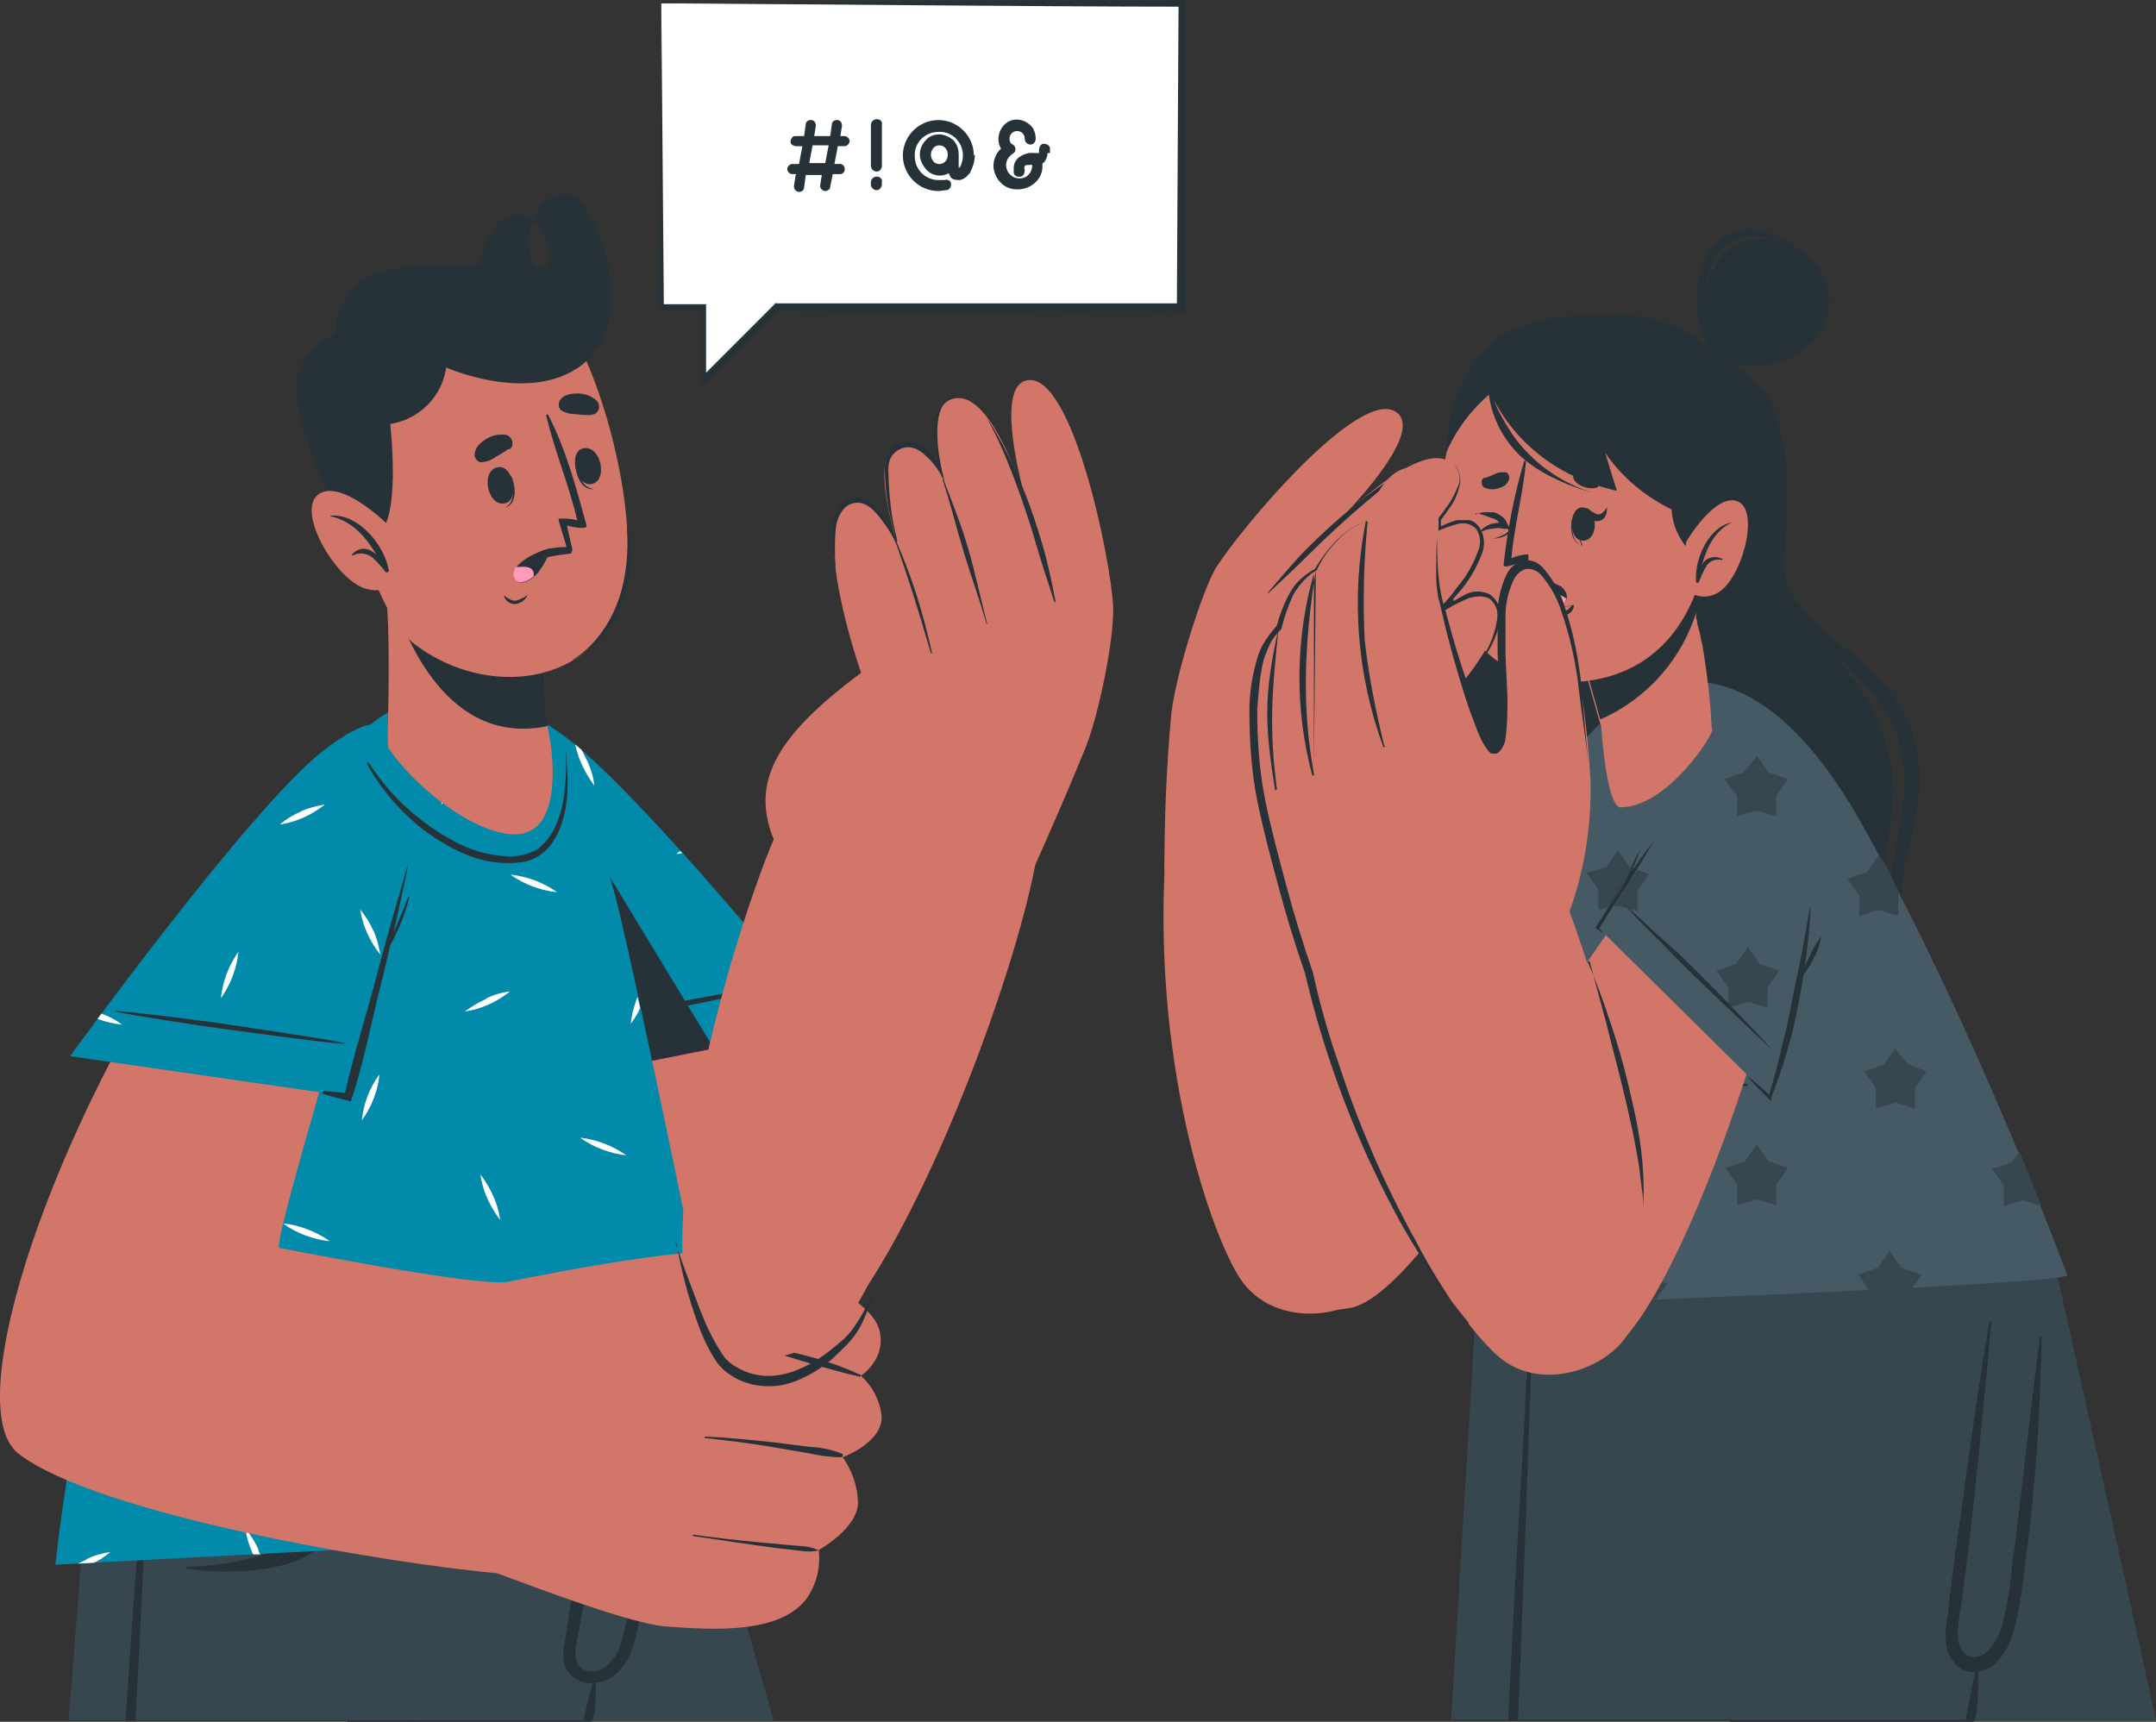<svg xmlns="http://www.w3.org/2000/svg" id="b" width="371.18" height="296.46" viewBox="0 0 371.18 296.46"><rect x="0" y="0" width="371.18" height="296.46" fill="#333333" stroke="none"/><defs><style>.h{fill:#37474f;}.i{fill:#ff99ba;}.j{fill:#018aa9;}.k{fill:#ff9abb;}.l{fill:#263238;}.m{fill:#fff;}.n{fill:#be0182;}.o{fill:#d3766a;}.p{fill:#455a64;}</style></defs><g id="c"><g id="d"><path class="h" d="M371.1,296.35h-73.19c-.59-3.06-1.18-6.01-1.77-8.95-.68-3.39-1.35-6.66-1.94-9.94-.17-.76-.25-1.42-.42-2.18-.51-2.51-.93-4.91-1.44-7.21-.25-1.42-.59-2.84-.85-4.26s-.59-2.84-.85-4.15c0-.33-.17-.76-.17-1.09s-.17-.76-.25-1.2-.17-.98-.25-1.42h0c-.08-.55-.17-.98-.25-1.42l-.51-2.73c-.25-1.31-.51-2.62-.76-3.82-.08-.55-.17-1.09-.34-1.64-.17-.87-.34-1.75-.51-2.51-.08-.55-.17-1.09-.34-1.64-.42-2.18-.85-4.26-1.18-6.11-.08-.55-.17-.98-.34-1.53-.17-.87-.34-1.64-.42-2.4-.08-.44-.17-.98-.25-1.42-.34-1.64-.59-3.17-.85-4.37,0-.33-.17-.66-.17-.98-.17-.87-.34-1.64-.42-2.29,0-.22-.08-.55-.17-.76s-.08-.55-.17-.76,0-.33-.08-.44-.08-.44-.17-.66v-.33c-.08-.55-.17-.87-.17-.87h71.24s2.37,10.48,6.08,27.3c.76,3.39,1.61,7.1,2.45,11.03,2.54,11.25,5.41,24.35,8.54,38.55l-.08.22Z"></path><path class="l" d="M309.91,296.35h-1.86c-2.7-14.52-5.32-29.05-7.86-43.57-.59-3.49-1.18-7.1-1.77-10.59,0-.33-.08-.66-.17-.98,0-.22.17-.22.17,0v.33c.93,3.82,1.69,7.64,2.54,11.47,3.13,14.41,6.08,28.94,8.96,43.46v-.11Z"></path><path class="l" d="M351.66,219.47l-3.13,20.31-2.62,16.71-4.39,28.39-.42,2.95-.76,4.91-.59,3.71h-41.92l-1.77-8.95c-.68-3.39-1.35-6.66-1.94-9.94-.17-.76-.25-1.42-.42-2.18-.51-2.51-.93-4.91-1.44-7.21-.25-1.42-.59-2.84-.85-4.26-.25-1.42-.59-2.84-.85-4.15,0-.33-.17-.76-.17-1.09s-.17-.76-.25-1.2-.17-.98-.25-1.42h0c-.08-.55-.17-.98-.25-1.42l-.51-2.73c-.25-1.31-.51-2.62-.76-3.82-.08-.55-.17-1.09-.34-1.64-.17-.87-.34-1.75-.51-2.51-.08-.55-.17-1.09-.34-1.64-.42-2.18-.85-4.26-1.18-6.11-.08-.55-.17-.98-.34-1.53-.17-.87-.34-1.64-.42-2.4-.08-.44-.17-.98-.25-1.42-.34-1.64-.59-3.17-.85-4.37,0-.33-.17-.66-.17-.98-.17-.87-.34-1.64-.42-2.29,0-.22-.08-.55-.17-.76s-.08-.55-.17-.76,0-.33-.08-.44-.08-.44-.17-.66v-.33c-.08-.55-.17-.87-.17-.87h68.96l-.08.11Z"></path><path class="h" d="M351.66,219.36h0c0,.55-.34,6.01-1.01,14.3-.17,2.4-.42,5.13-.68,7.97-.42,4.59-.93,9.61-1.61,14.85-1.1,9.28-2.54,19.33-4.39,29.16-.68,3.49-1.35,7.1-2.2,10.48h-91.95c1.1-18.13,2.11-34.51,2.87-47.39,1.1-18.13,1.77-29.48,1.77-29.48h97.02l.17.11Z"></path><path class="l" d="M351.49,230.28c-.08,4.26-.25,8.52-.42,12.67-.25,4.59-.51,9.17-1.01,13.76v.55c-.42,4.26-.93,8.52-1.52,12.89-.51,3.93-.93,8.3-2.28,11.9-.51,1.42-1.27,2.73-2.11,3.71s-1.86,1.64-2.96,1.97c-.17,0-.34,0-.51.11h-.17s.08.11.08.22c0,1.42,0,2.84-.08,4.26v.22c-.08,1.2-.25,2.4-.51,3.71h-1.61c.25-1.31.51-2.73.76-4.04.25-1.31.59-2.73.85-4.15v-.11c-2.03.11-3.97-1.42-4.73-3.82-.42-1.86-.42-3.71,0-5.57.25-2.4.59-4.91.85-7.32.51-4.48,1.27-8.84,1.86-13.32l.25-2.07c1.27-9.06,2.54-18.13,4.06-27.08,0-.44.08-.76.17-1.09s.34-.22.34,0c0,.55-.08,1.2-.17,1.86-.25,3.39-.59,6.88-.93,10.26-.42,4.04-.76,8.08-1.18,12.01-.17,1.31-.34,2.73-.42,4.15-.76,6.55-1.44,13.21-2.37,19.76-.42,3.06-1.86,8.52,1.52,9.5.76.22,1.61,0,2.28-.33,1.52-1.2,2.62-3.06,3.21-5.13.85-3.6,1.44-7.32,1.77-11.03.59-4.04,1.01-8.08,1.52-12.12h0c.59-5.02,1.1-10.05,1.77-15.07l.93-7.64c.17-1.2.34-2.4.42-3.6,0-.33.34-.22.34,0h0Z"></path><path class="l" d="M263.77,229.85c-.17,6.66-.42,13.32-.68,19.98-.51,15.51-1.1,31.01-1.77,46.52h-1.69c.76-15.51,1.61-31.12,2.54-46.63.34-6.66.68-13.32,1.1-19.87,0-.44.42-.33.42,0h.08Z"></path><path class="l" d="M237.14,165.44l11.78.67c3.7-6.56,5.38-13.97,4.54-21.54,0-1.68,3.53,8.24,1.35,21.87,12.45.67,29.28,1.85,44.09,2.52.5-5.72,1.18-11.11,1.18-11.11.34,3.87,1.01,7.57,2.02,11.27,2.02,0,4.04.17,5.89.34.17-8.24.84-16.32,2.02-24.57.67,8.58,2.86,16.99,6.39,24.9,9.42.34,15.48.5,15.14,0-13.63-16.83-2.86-25.74-6.39-40.22-4.21-17.33-18.85-20.7-18-33.48.67-10.43,2.69-29.45-10.43-33.99-7.07-7.4-17.84-9.93-27.6-6.39-21.2,7.24-14.13,39.88-15.82,46.44-2.36,9.25-6.9,12.45-10.77,23.05-3.87,10.6.84,18.17,1.18,25.41s-9.25,14.47-6.9,14.64l.34.17Z"></path><path class="l" d="M332.04,167.63c-1.85-2.86-3.2-6.06-4.21-9.42-.67-3.2-.67-6.73.34-9.93.84-3.37,1.51-6.9,2.02-10.26.5-3.53.34-7.24-.67-10.77-1.01-3.53-2.86-6.73-5.22-9.42-2.36-2.52-5.05-5.05-7.74-7.07s-5.05-4.54-7.24-7.24c-2.02-2.86-3.2-6.06-3.37-9.59-.34,3.53.5,7.07,2.36,10.26,1.85,3.03,4.21,5.72,6.9,8.08,2.52,2.19,5.05,4.71,7.24,7.24s3.7,5.38,4.54,8.58c.84,3.2,1.01,6.56.67,9.76-.34,3.37-1.01,6.73-1.68,10.1-.34,1.68-.5,3.53-.5,5.38s.34,3.7,1.01,5.38c1.35,3.37,3.2,6.39,5.55,9.09v-.17Z"></path><path class="l" d="M257.16,67.51c-1.68,4.04-2.69,8.08-3.37,12.45-.67,4.21-1.18,8.58-1.68,12.79l-.67,6.39c-.17,2.02-.67,4.04-1.18,6.06-1.35,3.87-3.53,7.4-6.06,10.6-1.35,1.68-2.52,3.53-3.7,5.38-1.01,2.02-2.02,4.04-2.52,6.23s-1.01,4.37-1.18,6.56c-.17,2.19-.17,4.54,0,6.73.34,2.19.84,4.37,1.35,6.39s.67,4.04.84,6.23c0,4.21-2.02,8.24-5.55,10.6,3.87-2.19,6.56-6.06,6.9-10.6,0-2.19,0-4.37-.34-6.56-.34-2.19-.84-4.21-.84-6.23-.34-4.04.17-8.24,1.51-12.12.67-2.02,1.35-3.87,2.36-5.55,1.01-1.68,2.19-3.37,3.53-5.05,1.18-1.68,2.52-3.53,3.7-5.38,1.18-1.85,2.02-4.04,2.69-6.06.5-2.19,1.01-4.37,1.01-6.56.17-2.19.34-4.21.5-6.39.17-4.21.5-8.58.84-12.79.17-4.37,1.01-8.58,2.02-12.79l-.17-.34Z"></path><path class="l" d="M295.7,61.79c-3.2-2.86-3.53-13.46,1.18-18.17,6.56-6.56,20.53.84,17.67,10.77-2.86,10.1-16.49,9.59-18.85,7.4h0Z"></path><path class="l" d="M310.34,43.45c-2.52-1.68-5.38-2.69-8.41-2.86-1.35,0-2.86.34-4.04,1.01-1.18.67-2.19,1.85-2.69,3.03-.67,1.35-1.18,2.69-1.35,4.21-.34,1.51-.5,2.86-.5,4.37,0,3.03.84,6.06,2.52,8.58-2.19-2.19-3.53-5.22-3.7-8.41,0-1.51,0-3.2.17-4.71.34-1.51.84-3.2,1.51-4.54.67-1.51,1.85-2.86,3.37-3.7,1.51-.84,3.2-1.01,4.88-.84,3.2.5,6.06,1.85,8.41,4.04l-.17-.17Z"></path><path class="o" d="M269.78,131.62c-6.73,6.39-54.18,53.84-57.21,55.36,0,0-1.51,42.74,20.02,38.2,13.97-2.86,46.44-62.26,52.67-86.49,3.03-11.11-1.51-20.53-15.48-7.24v.17Z"></path><path class="p" d="M269.62,186.81l-23.56-33.99c7.07-7.91,14.64-15.48,22.55-22.38,13.46-11.95,21.71-8.08,16.49,15.65-3.2,14.3-8.41,27.93-15.31,40.72h-.17Z"></path><polygon class="h" points="278.53 146.43 280.55 149.29 283.92 150.3 281.9 153.16 281.9 156.69 278.53 155.68 275.17 156.69 275.17 153.16 273.15 150.3 276.52 149.29 278.53 146.43"></polygon><polygon class="h" points="260.87 137.51 262.55 138.01 260.53 140.87 260.53 144.41 257.16 143.4 254.14 144.24 260.87 137.51"></polygon><path class="h" d="M281.9,123.88v1.18l-3.37-1.01c1.01-.34,2.19-.34,3.37-.17h0Z"></path><polygon class="h" points="266.92 169.65 264.91 172.51 264.91 176.04 261.54 175.03 261.54 175.03 257.5 169.14 259.52 168.64 261.54 165.78 263.73 168.64 266.92 169.65"></polygon><path class="h" d="M285.1,146.09c-3.2,14.3-8.41,27.93-15.31,40.72l-18.51-26.75c7.74-10.43,26.08-29.95,30.29-36.18,5.05.5,6.9,7.57,3.7,22.21h-.17Z"></path><path class="l" d="M251.11,149.29c2.02,2.36,3.7,5.05,5.55,7.4,1.85,2.36,3.53,4.71,5.22,7.24,3.53,5.05,6.9,10.1,10.1,15.31,0,0,0,.17,0,0-3.53-4.88-7.07-9.76-10.6-14.64-1.68-2.52-3.37-4.88-5.05-7.4-1.68-2.52-3.53-5.05-5.05-7.74,0,0,0-.17,0,0l-.17-.17Z"></path><path class="p" d="M258.01,224.84s94.9-3.53,97.93-5.22c0,0-16.32-43.92-35.5-77.91-20.53-36.34-39.54-23.22-46.1-15.99-7.57,8.41-20.86,38.03-21.37,43.58-.84,9.09,7.74,18,7.74,18l-2.86,37.69.17-.17Z"></path><polygon class="h" points="302.43 129.94 304.45 132.8 307.81 133.98 305.79 136.84 305.79 140.37 302.43 139.19 299.06 140.37 299.06 136.84 297.04 133.98 300.41 132.8 302.43 129.94"></polygon><polygon class="h" points="326.32 180.58 328.51 183.28 331.71 184.45 329.69 187.32 329.69 190.85 326.32 189.84 322.96 190.85 322.96 187.32 320.94 184.45 324.3 183.28 326.32 180.58"></polygon><polygon class="h" points="279.71 183.28 281.9 186.14 285.1 187.32 283.08 190.18 283.08 193.71 279.71 192.7 276.35 193.71 276.35 190.18 274.33 187.32 277.69 186.14 279.71 183.28"></polygon><path class="h" d="M330.86,219.45l-1.68,2.36-7.4.34-1.85-2.69,3.37-1.18,2.02-2.86,2.02,2.86,3.37,1.18h.17Z"></path><path class="h" d="M327.16,153.83h0l-.34.34v3.53l-3.37-1.01-3.37,1.01v-3.53l-2.02-2.86,3.37-1.18,2.02-2.86,1.01,1.35h0c.84,1.68,1.68,3.37,2.52,5.05l.17.17Z"></path><polygon class="h" points="302.43 197.07 304.45 199.93 307.81 201.11 305.79 203.97 305.79 207.51 302.43 206.5 299.06 207.51 299.06 203.97 297.04 201.11 300.41 199.93 302.43 197.07"></polygon><path class="h" d="M351.39,207.68l-3.03-1.01-3.37,1.01v-3.53l-2.02-2.86,3.37-1.18,1.35-1.85c1.35,3.37,2.69,6.56,3.7,9.25v.17Z"></path><polygon class="h" points="265.24 204.65 263.22 207.51 263.22 211.04 259.86 209.86 259.18 210.2 259.86 200.78 262.04 203.47 265.24 204.65"></polygon><polygon class="h" points="278.53 146.43 280.55 149.29 283.92 150.3 281.9 153.16 281.9 156.69 278.53 155.68 275.17 156.69 275.17 153.16 273.15 150.3 276.52 149.29 278.53 146.43"></polygon><path class="h" d="M283.75,119l-1.85,2.69v3.53l-3.37-1.01-3.37,1.01h0c2.36-2.69,5.38-4.71,8.58-6.23h0Z"></path><polygon class="h" points="301.08 163.09 303.1 165.95 306.47 166.96 304.45 169.82 304.45 173.35 301.08 172.34 297.72 173.35 297.55 169.82 295.53 166.96 298.89 165.95 301.08 163.09"></polygon><path class="h" d="M287.12,220.97l-2.02,2.69-6.9.34h0c0-.17-2.02-3.03-2.02-3.03l3.37-1.18,2.02-2.86,2.02,2.86,3.37,1.18h.17Z"></path><polygon class="h" points="261.54 165.78 263.73 168.64 266.92 169.65 264.91 172.51 264.91 176.04 261.54 175.03 258.17 176.04 258.17 172.51 256.16 169.65 259.52 168.64 261.54 165.78"></polygon><path class="l" d="M290.65,183.28c-4.04.34-8.08,1.18-11.95,2.02-2.02.5-3.87,1.18-5.72,1.68-1.01.34-1.85.67-2.86.84-1.01.34-2.02.5-3.03.67M266.92,188.66h3.03c1.01,0,1.85-.34,2.86-.5,2.02-.5,3.87-1.01,5.89-1.68,4.04-1.01,7.91-2.19,11.95-2.86.17,0,0-.34,0-.34l-23.56,5.38h-.17Z"></path><path class="l" d="M300.58,186.64c-3.37-.34-6.73-.5-9.93-.34-1.68,0-3.37.17-5.05.34l-2.36.34c-.84,0-1.68.34-2.52.5h10.1c3.37-.34,6.73-.34,9.93-.5,0,0,.17,0,.17-.17,0,0,0-.17-.17-.17h-.17Z"></path><path class="o" d="M294.86,125.56c-.34,1.68-7.91,13.29-15.82,13.46-2.52,0-3.37-13.97-3.37-13.97l-.34-1.01-4.04-14.3,16.49-11.78,2.36-1.51s.84,4.04,1.85,8.92v.67c0,.17,0,.5.17.84,0,.67.34,1.51.5,2.19s.17,1.18.34,1.68.17,1.18.34,1.85c.67,4.37,1.18,8.58,1.35,12.96h.17Z"></path><path class="l" d="M292.16,105.03c-2.52,8.41-8.58,15.31-16.66,18.85l-4.04-14.3,16.49-11.78,2.36-1.51s.84,3.87,1.85,8.92v-.17Z"></path><path class="o" d="M248.08,88.21c-.34,26.08,15.31,29.28,20.86,29.28,5.05,0,22.55-.34,25.58-26.42,3.03-26.08-9.09-34.33-20.7-35.17-11.61-.84-25.41,6.06-25.74,32.14v.17Z"></path><path class="l" d="M255.65,82.32c.5-.17,1.18-.5,1.68-.67.5-.34,1.18-.34,1.85-.34.34,0,.67.5.67,1.01-.17.84-.84,1.51-1.68,1.68-.84.34-1.68.34-2.52,0-.5-.17-.67-.84-.5-1.35,0-.17.34-.34.5-.5v.17Z"></path><path class="l" d="M275,82.32c-.5-.34-1.18-.5-1.68-.84s-1.18-.5-1.85-.5c-.34,0-.67.5-.67.84,0,.84.67,1.51,1.51,1.85.67.34,1.68.5,2.36.34.5,0,.84-.67.67-1.18,0-.17-.17-.5-.34-.5h0Z"></path><path class="l" d="M270.63,89.22v.17c0,1.85,0,3.87,1.68,4.54M272.48,93.93c-2.02-.34-2.19-3.03-1.85-4.71l1.85,4.71Z"></path><path class="l" d="M272.31,87.37c2.86,0,3.03,5.55.34,5.72s-2.69-5.55-.34-5.72Z"></path><path class="l" d="M273.32,87.53c.5.34,1.01.84,1.68,1.01s1.18-.5,1.68-1.18h0c0,1.18-.34,2.19-1.51,2.36s-1.85-.84-2.19-1.85c0,0,0-.5.34-.34Z"></path><path class="l" d="M270.63,104.19c-.34.5-.84,1.01-1.51,1.18-.67,0-1.35,0-2.02-.34M267.26,105.03c.5.67,1.51,1.01,2.36.84.67-.17,1.35-.84,1.35-1.68h-.17l-3.37.84h-.17Z"></path><path class="l" d="M261.88,96.79s-.34,2.69-.34,3.87c2.52,0,4.88.34,7.24,1.01.5.17.5-.34,0-.67-1.85-1.01-4.04-1.68-6.06-1.51,0-.34.67-4.04.34-4.04-1.01,0-2.02.34-2.86.67.5-5.55,2.02-11.11,2.52-16.66,0-.17-.34-.17-.34,0-1.68,5.72-2.86,11.78-3.53,17.84,0,.67,2.52-.34,3.03-.5h0Z"></path><path class="l" d="M264.57,101s1.18,3.03,3.2,3.2c2.19.34,2.86-2.36.5-3.37-1.18-.34-2.36-.34-3.53,0l-.17.17Z"></path><path class="i" d="M265.58,102.68c.5.84,1.35,1.51,2.19,1.68s1.68-.34,1.85-1.18v-.17h0c-2.19-1.35-3.53-1.01-4.21-.34h.17Z"></path><path class="l" d="M253.97,88.54c.5,0,1.01-.34,1.51-.34h1.51c.5,0,1.01.34,1.51.67.5.34.84.84,1.01,1.35l.5.84h-1.01c-.67-.17-1.51-.17-2.19,0-.67,0-1.51.34-2.19.67.5-.67,1.18-1.18,2.02-1.51.84-.17,1.68-.34,2.52-.17l-.5.67c-.34-.67-1.01-1.35-1.85-1.51-.84-.34-1.68-.67-2.69-.84l-.17.17Z"></path><path class="l" d="M256.66,92.75c.84,0,1.51-.34,2.19-.67.17,0,.84-.5.84-.67,0-.34-.17-.67-.34-1.18.34.34.5.67.67,1.01,0,.5-.5.84-.84,1.01-.67.34-1.51.5-2.36.5h-.17Z"></path><path class="l" d="M293.68,96.96c-3.37-1.85-5.72-5.38-5.89-9.25-4.54-2.19-8.58-5.55-11.44-9.76.17.5,1.35,4.54,2.02,6.56-16.83-3.7-21.71-16.83-21.71-16.83-3.37,2.86-6.06,6.39-7.74,10.43,0,0,.17-10.43,5.89-17.16,6.9-8.24,28.94-9.93,38.87,1.68,10.6,12.28,0,34.33,0,34.33h0Z"></path><path class="l" d="M265.58,81.31c2.69,1.51,5.55,2.69,8.58,3.53h0c-4.71-1.51-8.92-4.21-12.12-7.91-1.35-1.51-2.52-3.37-3.53-5.22-1.18-2.02-1.85-4.21-2.02-6.56,0-.17-.34,0-.34,0,0,2.36.34,4.54,1.18,6.73s2.02,4.04,3.53,5.72c1.35,1.51,3.03,2.69,4.71,3.7"></path><path class="o" d="M290.31,93.26s5.05-8.58,8.92-6.9.5,13.8-3.7,15.82c-2.19,1.18-4.88.34-6.06-1.68v-.17l.84-7.07h0Z"></path><path class="l" d="M298.22,89.89h0c-3.03,1.51-4.37,4.37-5.22,7.4.5-1.18,2.02-1.68,3.2-1.18,0,0,.17,0,.34.17v.17c-1.18-.34-2.36.17-2.86,1.18-.5.84-.84,1.68-1.18,2.52,0,.34-.67.17-.5,0h0c-.34-3.87,2.19-9.59,6.39-10.26h-.17Z"></path><path class="o" d="M246.4,144.91c-.34-5.22-45.26-5.22-45.77,2.52-2.36,38.03,8.92,67.81,13.46,73.53,5.89,7.57,17.67,5.89,22.04,1.35,6.23-6.39,13.8-33.48,10.26-77.4h0Z"></path><path class="l" d="M247.07,159.38c.5,3.53.67,7.24.67,10.94v10.94c0,3.7-.5,7.24-1.01,10.94s-1.35,7.24-2.69,10.6c.17-.84.34-1.85.67-2.69l.5-2.69c.17-1.85.5-3.53.67-5.38.34-3.53.67-7.24.67-10.77s.34-7.24.34-10.94v-10.94h.17Z"></path><path class="o" d="M200.46,150.13c0-9.09.34-18,1.18-27.09.67-6.39,5.05-20.53,7.57-25.07,4.04-6.56,25.07-31.8,31.3-26.92,5.72,4.54-15.31,23.89-15.31,23.89,0,0,19.35-21.37,25.07-14.81s-20.7,25.41-20.7,25.41c0,0,20.36-21.54,25.24-13.8,3.7,5.89-19.35,24.23-19.35,24.23,0,0,17.67-18.34,21.71-12.45,4.54,6.56-15.65,24.9-15.65,24.9,7.74,16.83,4.88,27.6,1.68,35.34-.67,1.85-42.91-13.8-42.91-13.8l.17.17Z"></path><path class="l" d="M218.3,102.01c2.19-2.52,4.37-5.22,6.73-7.57s4.88-4.71,7.57-6.9c3.37-2.86,7.07-5.38,10.94-7.4-6.73,4.21-15.48,12.62-17.84,14.98-2.36,2.36-4.88,4.71-7.4,7.07h0v-.17Z"></path><path class="l" d="M226.71,110.92c2.86-3.2,5.72-6.56,8.75-9.59s6.23-5.72,9.42-8.58c.17-.17.34,0,0,.17-3.2,3.03-5.89,5.89-8.92,8.92-3.03,3.03-6.39,5.89-9.25,8.92h0v.17Z"></path><path class="l" d="M232.6,119.5c4.37-5.05,9.25-9.59,14.47-13.63.34-.17.34,0,0,.34-4.88,4.37-8.75,7.91-14.47,13.46,0,0-.17,0,0-.17h0Z"></path><path class="l" d="M250.43,119.67c1.68-2.02,3.2-4.04,4.71-6.39,1.51-2.19,2.36-4.54,2.69-7.24,0-1.18-.5-2.36-1.51-3.03-1.18-.5-2.36-.34-3.53,0-2.36,1.01-4.71,2.36-6.73,4.04h0c1.68-1.85,3.37-3.87,4.88-6.06,1.68-1.85,2.86-4.21,3.7-6.56.34-1.18.17-2.36-.5-3.37-.84-.84-2.02-1.18-3.2-.84-2.52.67-4.71,1.68-6.73,3.2h-.17c2.02-2.19,3.7-4.21,5.22-6.39.84-1.18,1.35-2.36,1.85-3.53.5-1.35,0-2.69-.84-3.7,1.01,1.01,1.35,2.52,1.01,3.87s-.84,2.69-1.68,3.7c-1.51,2.36-3.37,4.37-5.38,6.23h-.17c2.02-2.02,4.37-3.37,6.73-4.04h2.02c.67,0,1.35.5,1.85,1.18.84,1.18,1.01,2.69.67,4.04-.84,2.52-2.19,4.88-3.87,6.9-1.68,2.02-3.53,3.87-5.55,5.55h0c1.85-2.02,4.04-3.7,6.39-4.88,1.35-.67,2.86-.67,4.21,0,1.18.84,1.85,2.19,1.85,3.7-.34,2.69-1.35,5.22-3.03,7.4-1.51,2.19-3.2,4.21-5.05,6.23h.17Z"></path><path class="o" d="M225.36,167.63c-5.05-15.99-12.45-35.67-8.24-54.18.34-2.02,1.51-3.87,3.2-5.22,1.68-8.24,6.23-9.93,6.23-9.93,4.04-7.24,8.75-8.41,8.75-8.41,0,0,2.19-9.76,8.24-9.42,6.9.34,2.52,13.97,4.71,22.88,5.05,20.53,18.68,51.32,20.7,57.04l-43.41,7.24h-.17Z"></path><path class="l" d="M238.32,128.42c-1.51-6.06-2.69-12.12-3.37-18.17-.34-6.73-.17-13.63.5-20.36,0,0,0-.17-.17-.17s-.17,0-.17.17h0c-2.52,12.96-1.51,26.25,3.03,38.7,0,.17.34,0,.34-.17h-.17Z"></path><path class="l" d="M226.2,133.3c-1.01-6.06-2.69-16.49.34-35.17M226.37,98.14c-3.37,11.44-3.53,23.73-.5,35.17,0,.34.34.34.34,0v-35.17h.17Z"></path><path class="l" d="M219.81,135.66c-1.35-10.26-.84-16.83.34-27.6h0c-2.69,12.12-2.36,16.83-.67,27.76,0,.34.34.34.34,0v-.17Z"></path><path class="o" d="M255.65,127.58c1.68,2.36,3.03,1.51,3.2-3.7.17-5.22-3.2-26.25,4.21-26.92s10.43,29.11,10.77,37.86c.17,9.25-1.68,18.51-5.55,26.75-2.02-5.55-8.58-23.22-12.62-33.99h0Z"></path><path class="o" d="M294.69,134.82c-5.38,7.4-43.24,62.93-45.94,64.95,0,0,6.39,42.23,26.75,33.99,13.12-5.38,34.16-69.83,35.84-94.73.84-11.44-5.38-19.86-16.66-4.21Z"></path><path class="o" d="M268.44,152.15c-1.85-5.05-44.93,7.74-43.24,15.48,8.58,37.02,27.76,62.43,33.65,66.63,7.74,5.55,18.68.67,21.54-4.88,4.21-8.08,3.7-36.18-11.95-77.23h0Z"></path><path class="l" d="M273.32,165.61c1.51,3.37,2.69,6.73,3.87,10.26,1.18,3.53,2.19,6.9,3.03,10.43.84,3.53,1.68,7.07,2.19,10.77.5,3.53.67,7.24.5,10.94,0-.84,0-1.85-.17-2.69l-.34-2.69c-.17-1.85-.5-3.53-.84-5.38-.67-3.53-1.51-7.07-2.36-10.6s-1.85-7.07-2.69-10.6l-2.86-10.6-.34.17Z"></path><path class="l" d="M252.79,227.7c-3.53-4.37-6.73-8.92-9.59-13.63-2.86-4.71-5.38-9.76-7.74-14.81-4.54-10.1-8.24-20.7-10.77-31.63h0c-1.68-4.88-3.2-9.76-4.54-14.81-1.35-5.05-2.69-9.93-3.7-14.98-1.01-5.05-1.35-10.26-1.35-15.48,0-2.52.34-5.22,1.01-7.74.34-1.35.67-2.52,1.35-3.7.67-1.18,1.51-2.19,2.36-3.2h0c.5-1.85,1.18-3.7,2.19-5.55,1.01-1.85,2.52-3.2,4.37-4.21h0c1.01-1.68,2.19-3.37,3.7-4.88s3.2-2.69,5.22-3.37c-1.85.67-3.7,1.85-5.05,3.37-1.51,1.51-2.69,3.2-3.53,5.05h0c-1.68,1.01-3.03,2.52-4.04,4.21-.84,1.85-1.51,3.7-2.02,5.72h0v.17c-.84.84-1.68,1.85-2.19,3.03s-1.01,2.36-1.18,3.53c-.5,2.52-.67,5.05-.84,7.57,0,5.05.34,10.26,1.35,15.31s2.36,9.93,3.7,14.98c1.35,5.05,2.86,9.93,4.54,14.81h0c1.18,5.38,2.69,10.77,4.54,15.99,1.68,5.22,3.7,10.43,5.89,15.48,2.19,5.05,4.71,10.1,7.4,14.98,2.52,4.88,5.55,9.59,8.92,14.13v-.34Z"></path><path class="l" d="M247.41,91.57c0,4.71,0,9.42,1.51,13.8,1.18,4.54,2.52,8.92,4.04,13.29.84,2.19,1.51,4.37,2.52,6.56.34,1.01,1.01,2.02,1.68,2.86h0s.34,0,.34-.17c.17-.5.34-1.01.5-1.51.34-2.19.34-4.54.17-6.9l-.34-6.9v-7.07c0-2.36.67-4.88,1.68-6.9.67-1.18,1.85-2.02,3.2-2.19,1.35,0,2.52.67,3.37,1.85,1.51,1.85,2.69,4.04,3.37,6.39,1.51,4.54,2.36,9.09,2.86,13.8.34,4.71.84,9.25,1.18,13.97-.34-4.71-1.18-9.25-1.68-13.8-.5-4.54-1.51-9.09-3.03-13.46-.67-2.19-1.85-4.21-3.2-5.89-.67-.84-1.51-1.35-2.52-1.35s-1.85.84-2.36,1.68c-1.01,2.02-1.51,4.21-1.51,6.39v6.9l.34,7.07c0,2.36,0,4.71-.34,7.07,0,.67-.34,1.35-.67,1.85-.17.34-.5.67-.84.84h-.84c-.17,0-.34-.17-.5-.34-.84-1.01-1.35-2.02-1.85-3.2-.84-2.19-1.68-4.37-2.36-6.56-1.35-4.37-2.69-8.92-3.7-13.46-.34-1.18-.5-2.36-.84-3.37-.17-1.18-.34-2.36-.34-3.53,0-2.52,0-4.88.17-7.07v-.67Z"></path><path class="p" d="M304.78,189l-29.45-29.11c5.55-9.09,11.44-17.84,18-26.25,10.94-14.13,19.86-11.95,19.01,12.45-.5,14.64-3.03,29.11-7.57,42.91h0Z"></path><path class="h" d="M302.43,130.11l2.02,2.86,3.37,1.18-2.02,2.86v3.53l-3.37-1.01-3.37,1.01v-3.53l-2.19-2.86,3.37-1.18,2.19-2.69v-.17ZM281.9,149.79c-1.68,2.36-3.03,4.54-4.04,6.23h.67c0-.17,3.37.84,3.37.84v-3.53l2.02-2.86-2.02-.67ZM298.89,165.95l-3.37,1.18,2.02,2.86v3.53l3.37-1.01,3.37,1.01v-3.53l2.02-2.86-3.37-1.18-2.02-2.86-2.02,2.86Z"></path><path class="l" d="M279.54,155.68c2.36,1.85,4.54,4.21,6.9,6.23s4.37,4.04,6.39,6.06c4.37,4.37,8.58,8.75,12.62,13.12,0,0,0,.17,0,0-4.37-4.04-8.75-8.24-13.12-12.45-2.19-2.02-4.21-4.21-6.39-6.39s-4.54-4.37-6.39-6.73h0v.17Z"></path><path class="l" d="M277.19,156.02c.84-1.35,1.68-2.52,2.36-3.87.17-.17.34-.5.5-.84.67-1.68,1.51-3.53,2.36-5.22M282.4,146.26c-.5,1.35-1.01,2.69-1.68,4.04,1.35-1.85,2.69-3.87,4.04-5.55h0c-1.51,2.69-3.2,5.22-4.71,7.74-.84,1.18-4.71,7.24-4.71,7.4.34.34.5.67.84,1.01,0,.17,0,0,0,0l-1.51-1.18s1.68-2.52,2.36-3.7l5.38-9.76h0Z"></path><path class="l" d="M301.08,185.46c1.35,1.01,2.52,2.19,3.87,3.37h-.5c.84-2.52,1.51-5.22,2.19-8.08s1.35-5.38,1.85-8.24c.5-2.86,1.18-5.55,1.68-8.24l1.51-8.41c0,2.86-.34,5.55-.67,8.41-.34,2.86-.84,5.55-1.35,8.41-1.01,5.55-2.69,11.11-4.71,16.32v.5c-.17,0-.5-.34-.5-.34-1.18-1.18-2.36-2.36-3.53-3.7h.17Z"></path><path class="l" d="M313.53,161.23c-.17,1.35-.67,2.69-1.35,3.87-.5,1.18-1.35,2.36-2.19,3.37.17-.67.34-1.35.67-1.85.17-.67.5-1.18.84-1.85.5-1.18,1.18-2.36,2.02-3.53h0Z"></path></g><g id="e"><polygon class="m" points="113.85 .58 113.85 52.82 121.12 52.82 121.12 65.48 133.78 52.82 203.34 52.82 203.34 .58 113.85 .58"></polygon><path class="l" d="M113.85.58l.44,52.24-.44-.44h7.71v13.1l-.87-.44,12.66-12.66c.15-.29.15-.15.44-.15h69.55l-.73.58.29-52.24.58.58c-22.26,0-67.23-.44-89.49-.58h-.15ZM113.85.58c22.7-.15,67.52-.58,90.22-.58v53.69h-.73c.15-.29-71.15.29-69.12-.29l-12.66,12.66-.87.87v-13.97l.44.44h-7.71v-.44l.44-52.24h0v-.15Z"></path><path class="l" d="M137.13,29.98h-.73c-.44,0-.87-.44-.87-.87s.44-.87.87-.87h1.16l.58-3.06h-1.02c-.44,0-1.02-.29-1.02-.73s.29-1.02.73-1.02h1.6l.29-2.04c0-.44.44-.73.87-.73.58,0,.87.44.87,1.02h0l-.29,1.75h2.76l.29-2.04c0-.44.44-.73.87-.73.58,0,.87.44.87,1.02h0l-.29,1.75h.73c.44,0,.87.44.87.87s-.44.87-.87.87h-1.16l-.58,3.06h1.02c.44,0,.87.58.73,1.02,0,.44-.44.73-.73.73h-1.31l-.44,2.18c0,.44-.44.73-.87.73s-.87-.44-.87-.87h0l.29-1.89h-2.76l-.29,2.18c0,.44-.44.73-.87.73s-.87-.44-.87-.87v-.15l.29-1.89.15-.15ZM142.08,28.08l.58-3.06h-2.76l-.58,3.06h2.76Z"></path><path class="l" d="M149.94,28.52v-6.98c0-.58.44-1.02,1.02-1.02s1.02.44.87,1.02v6.98c0,.58-.44,1.02-.87,1.02h0c-.58,0-1.02-.44-1.02-1.02h0ZM150.95,32.74c-.58,0-1.02-.44-1.02-1.02h0v-.29c0-.58.44-1.02,1.02-1.02s1.02.44.87,1.02v.29c0,.58-.44,1.02-.87,1.02h0Z"></path><path class="l" d="M167.83,26.63c0,1.02-.29,2.04-.73,2.91h0c0,.15-.29.44-.44.58-.29.44-.87.73-1.31.87h-.44c-.58,0-1.02-.15-1.31-.58,0-.15-.15-.29-.29-.58-1.31.73-2.91.44-3.93-.73-.58-.73-1.02-1.6-1.02-2.47s.29-1.75,1.02-2.47c.58-.73,1.46-1.02,2.33-1.02s1.75.44,2.47,1.02c.58.73.87,1.46.87,2.47v2.33h0s.15-.15.29-.29c.29-.58.44-1.31.44-1.89,0-2.33-1.89-4.22-4.22-4.07-2.33,0-4.22,1.89-4.07,4.22,0,2.33,1.89,4.07,4.07,4.07h1.02c.44-.15,1.02,0,1.16.58h0c0,.58-.15,1.02-.73,1.16-.44,0-1.02.15-1.46.15-3.35,0-6.11-2.76-6.11-6.11s2.76-6.11,6.11-6.11,6.11,2.76,6.11,6.11l.15-.15ZM163.18,26.63c0-.44-.15-.87-.44-1.16-.29-.29-.58-.44-1.02-.44s-.73.15-1.02.44c-.58.73-.58,1.6,0,2.33.29.29.58.44,1.02.44s.73-.15,1.02-.44c.29-.29.44-.73.44-1.16h0Z"></path><path class="l" d="M180.35,26.34c0,.58-.29,1.31-.73,1.75h-.15v.58c0,2.33-2.18,4.07-4.51,3.93-2.18,0-3.78-1.89-3.93-3.93,0-1.16.44-2.33,1.31-3.06-.87-1.46-.44-3.49,1.02-4.51s3.49-.44,4.51,1.02c.29.58.44,1.16.44,1.75s-.44,1.02-.87,1.02h0c-.58,0-1.02-.44-1.02-1.02,0-.73-.58-1.31-1.31-1.31s-1.31.58-1.31,1.31h0c0,.44.15.87.58,1.02.44.29.58.87.29,1.31h0l-.15.15h0c-.73.44-1.31,1.16-1.31,2.04,0,1.31,1.02,2.33,2.33,2.33s2.18-1.02,2.18-2.33h0c-.87,0-1.31,0-1.31.29,0,0-.15.29,0,.44v.15c0,.58-.15,1.02-.73,1.16h-.29c-.44,0-.87-.29-.87-.73v-.73c0-.73.29-1.31.73-1.75.73-.58,1.75-1.02,2.76-.87h.87v-.44c0-.44.15-1.02.73-1.16h0c.44,0,1.02.15,1.16.73h0v.87h-.44Z"></path></g></g><g id="f"><g id="g"><path class="h" d="M133.1,296.37H59.91c-.59-2.37-1.18-4.65-1.77-6.93-.68-2.62-1.35-5.16-1.94-7.69-.17-.59-.25-1.1-.42-1.69-.51-1.94-.93-3.8-1.44-5.58-.25-1.1-.59-2.2-.85-3.3s-.59-2.2-.85-3.21c0-.25-.17-.59-.17-.85s-.17-.59-.25-.93-.17-.76-.25-1.1h0c-.08-.42-.17-.76-.25-1.1l-.51-2.11c-.25-1.01-.51-2.03-.76-2.96-.08-.42-.17-.85-.34-1.27-.17-.68-.34-1.35-.51-1.94-.08-.42-.17-.85-.34-1.27-.42-1.69-.85-3.3-1.18-4.73-.08-.42-.17-.76-.34-1.18-.17-.68-.34-1.27-.42-1.86-.08-.34-.17-.76-.25-1.1-.34-1.27-.59-2.45-.85-3.38,0-.25-.17-.51-.17-.76-.17-.68-.34-1.27-.42-1.77,0-.17-.08-.42-.17-.59s-.08-.42-.17-.59,0-.25-.08-.34-.08-.34-.17-.51v-.25c-.08-.42-.17-.68-.17-.68h71.24s2.37,8.11,6.08,21.13c.76,2.62,1.61,5.49,2.45,8.54,2.54,8.7,5.41,18.85,8.54,29.83l-.08.17Z"></path><path class="l" d="M71.91,296.37h-1.86c-2.7-11.24-5.32-22.48-7.86-33.72-.59-2.7-1.18-5.49-1.77-8.2,0-.25-.08-.51-.17-.76,0-.17.17-.17.17,0v.25c.93,2.96,1.69,5.92,2.54,8.87,3.13,11.16,6.08,22.4,8.96,33.64v-.08Z"></path><path class="l" d="M113.66,236.87l-3.13,15.72-2.62,12.93-4.39,21.97-.42,2.28-.76,3.8-.59,2.87h-41.92l-1.77-6.93c-.68-2.62-1.35-5.16-1.94-7.69-.17-.59-.25-1.1-.42-1.69-.51-1.94-.93-3.8-1.44-5.58-.25-1.1-.59-2.2-.85-3.3s-.59-2.2-.85-3.21c0-.25-.17-.59-.17-.85s-.17-.59-.25-.93-.17-.76-.25-1.1h0c-.08-.42-.17-.76-.25-1.1l-.51-2.11c-.25-1.01-.51-2.03-.76-2.96-.08-.42-.17-.85-.34-1.27-.17-.68-.34-1.35-.51-1.94-.08-.42-.17-.85-.34-1.27-.42-1.69-.85-3.3-1.18-4.73-.08-.42-.17-.76-.34-1.18-.17-.68-.34-1.27-.42-1.86-.08-.34-.17-.76-.25-1.1-.34-1.27-.59-2.45-.85-3.38,0-.25-.17-.51-.17-.76-.17-.68-.34-1.27-.42-1.77,0-.17-.08-.42-.17-.59s-.08-.42-.17-.59,0-.25-.08-.34-.08-.34-.17-.51v-.25c-.08-.42-.17-.68-.17-.68h68.96l-.08.08Z"></path><path class="h" d="M113.66,236.79h0c0,.42-.34,4.65-1.01,11.07-.17,1.86-.42,3.97-.68,6.17-.42,3.55-.93,7.44-1.61,11.49-1.1,7.18-2.54,14.96-4.39,22.56-.68,2.7-1.35,5.49-2.2,8.11H11.82c1.1-14.03,2.11-26.71,2.87-36.68,1.1-14.03,1.77-22.82,1.77-22.82h97.02l.17.08Z"></path><path class="l" d="M113.49,245.24c-.08,3.3-.25,6.59-.42,9.8-.25,3.55-.51,7.1-1.01,10.65v.42c-.42,3.3-.93,6.59-1.52,9.97-.51,3.04-.93,6.42-2.28,9.21-.51,1.1-1.27,2.11-2.11,2.87s-1.86,1.27-2.96,1.52c-.17,0-.34,0-.51.08h-.17s.08.08.08.17c0,1.1,0,2.2-.08,3.3v.17c-.08.93-.25,1.86-.51,2.87h-1.61c.25-1.01.51-2.11.76-3.13.25-1.01.59-2.11.85-3.21v-.08c-2.03.08-3.97-1.1-4.73-2.96-.42-1.44-.42-2.87,0-4.31.25-1.86.59-3.8.85-5.66.51-3.46,1.27-6.85,1.86-10.31l.25-1.61c1.27-7.01,2.54-14.03,4.06-20.96,0-.34.08-.59.17-.85s.34-.17.34,0c0,.42-.08.93-.17,1.44-.25,2.62-.59,5.32-.93,7.94-.42,3.13-.76,6.25-1.18,9.3-.17,1.01-.34,2.11-.42,3.21-.76,5.07-1.44,10.23-2.37,15.3-.42,2.37-1.86,6.59,1.52,7.35.76.17,1.61,0,2.28-.25,1.52-.93,2.62-2.37,3.21-3.97.85-2.79,1.44-5.66,1.77-8.54.59-3.13,1.01-6.25,1.52-9.38h0c.59-3.89,1.1-7.78,1.77-11.66l.93-5.92c.17-.93.34-1.86.42-2.79,0-.25.34-.17.34,0h0Z"></path><path class="l" d="M32.1,269.75c3.8,0,7.61-.59,11.32-1.52,1.69-.42,3.38-1.01,5.07-1.52,1.69-.42,3.21-1.27,4.56-2.28,2.54-2.2,3.8-5.75,4.9-8.87,1.27-3.55,2.2-7.1,2.96-10.73,0-.17.34-.08.34,0,.08,4.14-.42,8.2-1.52,12.17-.93,3.38-2.2,7.1-4.9,9.47-2.87,2.45-6.76,3.38-10.4,3.8-4.14.51-8.28.42-12.34-.17-.08,0-.17-.08-.17-.17s.08-.17.17-.17h0Z"></path><path class="l" d="M25.76,244.9c-.17,5.16-.42,10.31-.68,15.47-.51,12-1.1,24-1.77,36h-1.69c.76-12,1.61-24.09,2.54-36.09.34-5.16.68-10.31,1.1-15.38,0-.34.42-.25.42,0h.08Z"></path><path class="o" d="M99.46,130.9c12.59,15.3,57.72,71.5,51.38,87.22-6.42,15.89-21.47,26.79-29.33,15.72-6.42-9.13-30.76-72.26-34.31-88.57-3.3-15.55-.17-29.41,12.25-14.37h0Z"></path><path class="n" d="M95.83,185.91l46.9-9.3s-33.04-40.9-46.14-50.2c-14.71-10.48-16.9-.59-14.11,16.31,2.79,16.99,13.35,43.19,13.35,43.19h0Z"></path><path class="j" d="M142.73,176.53l-46.9,9.3s-10.65-26.2-13.35-43.19c-2.7-16.99-.59-26.79,14.11-16.31.76.51,1.52,1.18,2.45,1.86l1.1.93h0c4.73,4.14,10.9,10.56,17.07,17.41l.34.34c4.82,5.41,9.63,10.99,13.78,15.8l1.69,2.03c5.83,6.85,9.8,11.83,9.8,11.83h-.08Z"></path><path class="m" d="M109.6,172.14c-.51,1.35-.85,2.79-1.01,4.23.85-1.18,1.52-2.45,2.03-3.8s.85-2.79,1.01-4.23c-.85,1.18-1.52,2.45-2.03,3.72v.08ZM92.11,151.6c-1.35-.51-2.79-.85-4.23-1.01,1.18.85,2.45,1.52,3.8,2.03s2.79.85,4.23,1.01c-1.18-.85-2.45-1.52-3.8-2.03ZM101.15,131.15c-.34-.68-.68-1.35-1.01-2.03h0l-1.1-.93c.25,1.18.59,2.28,1.1,3.38.59,1.35,1.35,2.54,2.2,3.72-.17-1.44-.59-2.87-1.18-4.14ZM133.35,165.63c-.08-.25-.25-.51-.42-.85l-1.69-2.03c.25,1.1.59,2.28,1.1,3.3.59,1.35,1.35,2.54,2.28,3.72-.25-1.44-.68-2.79-1.27-4.14ZM117.12,146.53c-.25.17-.51.34-.68.51.34,0,.68-.08,1.01-.17l-.34-.34h0Z"></path><path class="l" d="M134.45,169.52c-1.69,0-16.31,2.7-19.52,3.38s-16.14,3.21-19.35,4.14c0,0-.08,0,0,.17h0c3.3-.34,16.4-2.87,19.69-3.46,3.3-.59,17.66-3.55,19.27-4.14.17,0,.08-.17,0-.17l-.08.08Z"></path><path class="l" d="M122.87,180.5l-27.04,5.41s-10.65-26.2-13.35-43.19c-2.03-12.51-1.35-21.13,4.99-20.62l35.41,58.4Z"></path><path class="j" d="M128.45,263.16l-118.91,6.25s10.06-101.33,54.09-144.43c5.41-5.32,19.86-7.78,27.3-2.03,3.97,3.04,11.07,16.82,14.87,30.85s23.07,108.85,22.73,109.27l-.08.08Z"></path><path class="m" d="M76.98,134.45c-.51,1.35-.85,2.79-1.01,4.14.85-1.18,1.52-2.45,2.03-3.8s.85-2.79,1.01-4.14c-.85,1.18-1.52,2.45-2.03,3.8ZM63.29,188.7c-.51,1.35-.85,2.79-1.01,4.23,1.69-2.37,2.79-5.07,3.04-7.94-.85,1.18-1.52,2.37-2.03,3.72ZM54.58,246.25c-.51,1.35-.85,2.7-1.01,4.14,1.69-2.37,2.79-5.07,3.04-7.94-.85,1.18-1.52,2.45-2.03,3.8ZM109.77,171.72l-.17.34c-.51,1.35-.85,2.79-1.01,4.23.59-.85,1.18-1.69,1.61-2.7h0c-.17-.68-.25-1.27-.42-1.94h0v.08ZM87.21,240.25c-.51,1.35-.93,2.79-1.01,4.23.85-1.18,1.52-2.45,2.03-3.8.51-1.35.85-2.79,1.01-4.23-.85,1.18-1.52,2.37-2.03,3.72h0v.08ZM39.03,167.66c-.51,1.35-.85,2.79-1.01,4.23.85-1.18,1.52-2.45,2.03-3.8s.85-2.79,1.01-4.23c-.85,1.18-1.52,2.45-2.03,3.8h0ZM92.11,151.6c-1.35-.51-2.79-.85-4.23-1.01,1.18.85,2.45,1.52,3.8,2.03s2.79.85,4.23,1.01c-1.18-.85-2.45-1.52-3.8-2.03h0ZM104.02,196.9c-1.35-.51-2.7-.85-4.14-1.01,1.18.85,2.45,1.52,3.8,2.03,1.35.51,2.79.85,4.14,1.01-1.18-.85-2.45-1.52-3.8-2.03h0ZM110.28,250.82c-1.35-.51-2.79-.85-4.23-1.01,2.37,1.69,5.07,2.79,7.94,3.04-1.18-.85-2.37-1.52-3.72-2.03ZM21.29,247.86c-1.35-.51-2.79-.85-4.23-1.01,2.37,1.69,5.07,2.79,7.94,3.04-1.18-.85-2.37-1.52-3.72-2.03ZM52.98,211.69c-1.35-.51-2.79-.93-4.23-1.01,1.18.85,2.45,1.52,3.8,2.03s2.79.85,4.23,1.01c-1.18-.85-2.45-1.52-3.8-2.03h0ZM64.3,160.31c-.59-1.35-1.35-2.54-2.28-3.72.42,2.87,1.69,5.58,3.46,7.78-.25-1.44-.59-2.79-1.18-4.14h0v.08ZM84.92,205.94c-.59-1.35-1.35-2.54-2.2-3.72.17,1.44.59,2.79,1.18,4.14.59,1.35,1.35,2.54,2.2,3.72-.17-1.44-.59-2.79-1.18-4.14h0ZM36.5,230.79c-.59-1.35-1.35-2.54-2.28-3.63.25,1.44.59,2.79,1.18,4.14.59,1.35,1.35,2.54,2.28,3.63-.17-1.44-.59-2.79-1.18-4.14h0ZM44.53,266.88c-.59-1.35-1.35-2.54-2.28-3.72.17,1.44.59,2.79,1.18,4.14,0,.08.08.25.17.34h1.18l-.34-.76h.08ZM107.57,223.44c-1.35.59-2.54,1.35-3.72,2.2,2.87-.42,5.58-1.61,7.78-3.46-1.44.17-2.79.59-4.14,1.18h0l.08.08ZM72.42,260.11c-1.35.59-2.54,1.35-3.72,2.2,1.44-.17,2.79-.59,4.14-1.27,1.35-.59,2.54-1.35,3.72-2.28-1.44.17-2.79.59-4.14,1.27v.08ZM14.95,268.48c-.51.25-1.01.51-1.52.76l2.79-.17c1.01-.51,1.94-1.1,2.79-1.86-1.44.25-2.87.59-4.14,1.27h.08ZM37,191.41c-1.35.59-2.54,1.35-3.63,2.2,2.87-.42,5.58-1.69,7.78-3.46-1.44.17-2.87.59-4.14,1.27h0ZM69.37,227.32c-1.35.59-2.54,1.35-3.72,2.28,1.44-.17,2.79-.59,4.14-1.27,1.35-.59,2.54-1.35,3.72-2.28-1.44.17-2.87.59-4.14,1.27h0ZM83.74,171.97c-1.35.59-2.54,1.35-3.72,2.2,2.87-.42,5.58-1.69,7.78-3.46-1.44.17-2.87.59-4.23,1.27h.17ZM51.88,139.69c-.25.17-.59.25-.85.42-.34.51-.68.93-1.01,1.44.76-.25,1.52-.51,2.28-.85,1.35-.59,2.54-1.35,3.72-2.2-1.44.17-2.87.59-4.23,1.18h.08Z"></path><path class="o" d="M47.57,139.52C14.1,178.9-8.72,241.18,3.2,250.31c13.44,10.4,63.22,18.93,82.99,20.62,6.08.51,7.1-50.2.51-50.12-7.94.17-37.78-5.83-38.54-5.92-1.69,0,14.54-51.55,19.18-71.75,6.51-28.14-7.18-18.51-19.69-3.72l-.08.08Z"></path><path class="o" d="M151.35,228.85c1.44,5.07-3.13,8.03-3.13,8.03,1.94,1.77,3.21,4.14,3.55,6.76.42,4.65-6.68,7.27-6.68,7.27,1.61,2.28,2.54,4.99,2.62,7.78,0,4.48-6.76,8.2-6.76,8.2.34,2.87-.34,5.83-2.03,8.28-4.65,6.34-16.56,5.41-24.09,4.9-7.52-.51-30.59-9.89-34.73-11.16l4.73-47.66s34.57-7.44,43.35-5.58c7.44,1.61,21.55,7.52,23.16,13.18Z"></path><path class="l" d="M148.05,236.7c-7.52-3.55-15.63-4.65-23.66-6.25-.17,0-.25.25,0,.25,8.03,1.52,15.63,4.56,23.66,6.34.08,0,.17-.17.17-.25,0,0,0-.08-.08-.17l-.08.08Z"></path><path class="l" d="M145.01,250.31c-1.77-.68-3.63-1.1-5.58-1.18-2.03-.25-3.97-.51-6-.76-3.97-.42-8.03-.85-12-1.01-.17,0-.25.25,0,.25,3.97.42,7.94.93,11.92,1.61,1.94.34,3.97.68,5.92,1.01,1.86.42,3.72.68,5.58.68.17,0,.25-.17.25-.34,0-.08,0-.17-.08-.25h0Z"></path><path class="l" d="M140.79,266.88c-1.44-.76-3.46-.68-4.99-.85-1.86-.17-3.63-.34-5.49-.51-3.63-.34-7.27-.76-10.9-1.27-.17,0-.25.25,0,.25,3.72.51,7.35,1.1,11.07,1.61,1.77.25,3.63.51,5.41.68,1.52.17,3.46.59,4.99.17v-.17h0l-.08.08Z"></path><path class="j" d="M59.4,188.7l-47.33-6.85s30.85-42.59,43.44-52.48c14.2-11.24,16.82-1.52,14.96,15.55-1.86,17.07-11.07,43.86-11.07,43.86v-.08Z"></path><path class="m" d="M51.88,139.69c-1.35.59-2.62,1.35-3.72,2.28,2.87-.42,5.58-1.69,7.78-3.46-1.44.25-2.79.59-4.14,1.18h.08ZM64.3,160.31c-.59-1.35-1.35-2.54-2.28-3.72.42,2.87,1.69,5.58,3.46,7.78-.25-1.44-.59-2.79-1.18-4.14v.08ZM17.48,174.5h0c-.25.34-.42.59-.68.93h0c1.35.51,2.79.85,4.23,1.01-1.1-.85-2.28-1.44-3.63-1.94h.08ZM39.03,167.66c-.51,1.35-.85,2.79-1.01,4.23.85-1.18,1.52-2.45,2.03-3.8s.85-2.79,1.01-4.23c-.85,1.18-1.52,2.45-2.03,3.8Z"></path><path class="l" d="M20.02,174.08c1.69,0,16.48,1.86,19.61,2.37s16.31,2.37,19.61,3.13c0,0,.08,0,.08.08,0,0,0,.08-.08.08-3.3-.17-16.56-2.03-19.86-2.45s-17.83-2.62-19.44-3.13c-.17,0,0-.25,0-.25l.08.17Z"></path><path class="l" d="M55.68,187.86c1.44.08,3.72.34,3.72.34,1.44-6.51,3.55-12.93,5.24-19.44,1.69-6.51,3.63-13.1,5.49-19.61h.08c.08,0,0,0,0,.08h0c-.76,3.8-1.61,7.52-2.45,11.32l.59-1.35c.68-1.61,1.35-3.21,1.94-4.82,0,0,0-.08.17,0,0,0,.08,0,0,.17-.42,1.69-1.01,3.38-1.69,4.99-.51,1.1-1.01,2.2-1.61,3.3-.51,2.11-.93,4.31-1.52,6.42-1.69,6.59-3.04,13.94-5.24,20.37,0,0-3.3-.76-4.9-1.35,0,0-.08-.17,0-.25h.17v-.17Z"></path><path class="o" d="M90.75,143.32c-6.42,2.2-18.59-6.76-23.83-14.45-.34-.51,0-6.42,0-13.69,0-4.39-.08-9.3-.51-13.69-.08-.93,28.57,4.14,28.57,4.14,0,0-1.86,9.63-1.1,17.32,0,.59.17,1.18.34,1.77v.34c.93,3.38,2.62,16.23-3.55,18.25h.08Z"></path><path class="l" d="M91.43,125.4c.93,0,1.94-.17,2.87-.42v-.34c-.17-.59-.34-1.18-.34-1.77-.76-7.78,1.01-17.32,1.01-17.32,0,0-23.24-4.06-27.8-4.23,1.35,5.07,7.86,25.35,24.34,24.09h-.08Z"></path><path class="o" d="M58.47,66.67c-2.2,10.14,5.24,38.37,12.85,44.2,10.99,8.45,27.72,8.03,34.65-4.9,6.68-12.51-3.72-49.1-12.09-54.34-12.25-7.61-32.03,0-35.41,15.04h0Z"></path><path class="l" d="M107.91,90.08h0c.51,7.1-.51,14.28-5.16,19.86-1.18,1.44-2.54,2.7-4.14,3.63v.08h0c1.44-.76,2.79-1.77,3.97-2.87,1.18-1.18,2.2-2.45,3.04-3.89,1.86-3.21,2.87-6.85,2.96-10.48,0-2.11-.25-4.31-.68-6.34h0Z"></path><path class="l" d="M87.97,81.96s-.08.08-.08.17c.51,1.86.85,4.14-.76,5.16v.08c2.03-.85,1.61-3.8.85-5.49v.08Z"></path><path class="l" d="M85.77,80.44c-3.13.51-1.86,6.68,1.01,6.25s1.61-6.68-1.01-6.25Z"></path><path class="l" d="M99.04,79.6s.17,0,.17.17c.34,1.94,1.01,4.14,2.87,4.39v.08c-2.2.08-3.04-2.79-3.04-4.65h0Z"></path><path class="l" d="M100.3,77.23c3.04-.85,4.48,5.32,1.69,6.08-2.79.76-4.23-5.41-1.69-6.08Z"></path><path class="l" d="M87.54,77.32c-.76.51-1.44.93-2.2,1.35-.76.59-1.61.85-2.54.93-.59-.08-1.01-.59-1.1-1.18,0-1.27.85-2.11,1.94-2.79,1.01-.68,2.2-.93,3.46-.76.76.17,1.27.93,1.1,1.69,0,.34-.25.68-.59.85l-.08-.08Z"></path><path class="l" d="M101.83,71.48c-.85,0-1.77,0-2.62-.17-.93,0-1.86-.17-2.62-.68-.42-.42-.51-1.01-.25-1.61.68-1.1,1.94-1.27,3.13-1.27s2.37.42,3.3,1.27c.51.59.51,1.52-.08,2.03-.25.25-.51.34-.85.34v.08Z"></path><path class="l" d="M90.75,97.34c2.2-1.44,5.41-1.77,7.44-2.03.25,0,.34-.51.34-.76h0l-.93-4.06c.59.17,3.55.85,3.38,0-1.69-6.25-3.55-13.18-6.59-19.02,0-.08-.17-.17-.25-.08-.08,0-.17.17-.08.25,1.44,6.08,3.89,11.83,5.32,17.92-1.1-.25-2.2-.34-3.21-.25-.17.08,1.27,4.23,1.35,4.9,0,0-4.14-.34-6.85,2.37-.76.68-.93,1.52.17.85l-.08-.08Z"></path><path class="l" d="M86.95,102.67c.51.34,1.18.85,1.86.76.68-.17,1.35-.51,1.94-.93h.08c-.42.85-1.27,1.44-2.2,1.52-.85,0-1.61-.59-1.86-1.35,0-.08.08-.17.17-.08v.08Z"></path><path class="l" d="M94.81,94.39c-1.77.34-7.52,2.7-6.08,5.32.59,1.18,2.54.51,3.97-1.18.93-1.27,1.69-2.62,2.11-4.14Z"></path><path class="k" d="M91.94,99.2c-1.27,1.1-2.79,1.44-3.3.51-.34-.68-.25-1.44.17-2.03,1.1-.17,3.46-.34,3.04,1.61l.08-.08Z"></path><path class="l" d="M101.99,61.17c-8.62,9.47-25.18,2.11-25.18,2.11-.68,4.99-4.65,8.96-9.63,9.72,0,0,2.03,17.83-2.54,18.93-7.01,1.61-14.71-21.64-13.61-26.79,1.1-5.16,6.76-7.78,6.76-7.78,0,0-.42-3.72,3.13-8.03,3.89-4.73,21.55-3.72,21.55-3.72.42-2.45,1.44-4.73,2.87-6.68,1.44-2.03,4.23-2.45,6.17-1.01,0,0,.08,0,.17.08-.59,1.52-.76,3.13-.68,4.65.34,5.24,4.56,4.31,3.38-.34-.34-1.77-1.35-3.3-2.7-4.39,1.35-3.46,4.48-5.24,6.85-4.14,4.39,2.03,10.65,19.35,3.46,27.21v.17Z"></path><path class="o" d="M66.5,90.08s-8.11-7.94-11.83-4.82,3.63,15.38,8.79,16.23c2.7.68,5.49-1.1,6.08-3.8v-.17l-3.13-7.52.08.08Z"></path><path class="l" d="M56.87,88.72v.17c3.72.76,6.08,3.55,7.94,6.59-1.27-1.1-2.79-1.52-4.23,0,0,0,0,.17.08.17,1.18-.59,2.54-.42,3.55.42.76.76,1.52,1.52,2.11,2.37.25.25.76,0,.59-.34h0c-.76-4.31-5.32-9.8-10.06-9.3v-.08Z"></path><path class="l" d="M63.37,131.15c3.63,5.75,8.79,10.48,14.79,13.69,2.96,1.61,6.17,2.54,9.55,2.62,1.77,0,3.46-.42,4.99-1.35,1.35-1.1,2.37-2.54,3.04-4.14.76-1.77,1.27-3.72,1.44-5.66.25-2.2.34-4.39.25-6.68,0-.08.08,0,.08,0,0,2.11.34,4.23.17,6.34,0,1.86-.34,3.72-.85,5.49-.51,1.69-1.35,3.3-2.54,4.65-1.27,1.35-2.96,2.2-4.73,2.37-3.55.42-7.1-.25-10.31-1.77-3.21-1.52-6.17-3.46-8.7-5.83-2.96-2.7-5.49-5.92-7.44-9.47-.08-.08.08-.17.17,0l.08-.25Z"></path><path class="o" d="M118.3,225.11c2.39,13.47,20.68,9.82,26.68,2.38,14.14-17.49,29.5-58.74,33.29-78.79,1.19-6.44-40.34-12.87-43.78-6.86-3.62,6.31-21.07,55.77-16.16,83.19l-.02.08Z"></path><path class="o" d="M177.03,151.58s5.5-12.1,9.87-22.87c2.38-5.99,4.96-18.99,4.74-24.27-.34-7.8-6.94-40.34-14.79-38.96-7.19,1.23,2.02,28.48,2.02,28.48,0,0-6.85-28.29-15.15-25.18-8.3,3.1,6.09,32.47,6.09,32.47,0,0-7.64-28.88-15.77-24.31-6.12,3.51,5.44,30.86,5.44,30.86,0,0-6.77-24.81-13.19-21.48-7.13,3.64,1.96,29.52,1.96,29.52-14.93,11.14-19.87,19.44-14.13,30.66.97,1.72,42.96,4.92,42.96,4.92l-.05.16Z"></path><path class="l" d="M181.73,103.6c-.64-3.38-1.36-6.79-2.31-10-.96-3.21-2.05-6.56-3.38-9.71-3.17-7.79-6.32-12.21-6.15-11.89,3.98,6.89,7.62,18.62,8.55,21.91s2.07,6.48,3.08,9.79c0,0,.16.05.11-.06l.11-.06Z"></path><path class="l" d="M169.95,107.4c-1.09-4.23-1.99-8.48-3.18-12.65-1.19-4.17-2.75-8.01-4.31-12.12-.09-.29-.24-.07-.13.14,1.38,4.14,2.3,8.05,3.57,12.24,1.27,4.19,2.76,8.28,3.95,12.45,0,0,.08.02,0,0l.11-.06Z"></path><path class="l" d="M160.44,112.43c-1.41-6.62-3.46-13.18-6.22-19.43-.09-.29-.24-.07-.07.24,2.23,6.26,3.87,11.54,6.11,19.21-.02.08.24.07.19-.03h0Z"></path><path class="l" d="M160.82,75.31c-.06-1.26.08-2.54.39-3.86.35-1.13,1.16-2.03,2.16-2.7,0,0,.16.05.06.11-1.22.51-1.69,2.04-1.9,3.3-.19,1.18-.19,2.33-.13,3.59s.22,2.45.46,3.68c.16,1.2.43,2.34.75,3.59h0c-.71-1.72-1.81-3.3-3.2-4.52-.6-.63-1.34-1.12-2.22-1.39-1.64-.42-3.33.48-3.99,2.04-.25.81-.31,1.58-.24,2.49.04,1.87.17,3.77.4,5.6.13,1.01.26,2.03.47,3.06s.53,2.02.66,3.03c0,0-.19.03-.24-.07-.42-.66-3.15-5.57-5.36-6.43-1.16-.53-2.57-.26-3.46.61-.91.96-1.42,2.3-1.55,3.59-.19,2.33-.19,4.63,0,6.9,0,0-.11.06-.08-.02-.17-1.73-.5-5.28-.4-7.02,0-1.42.5-2.76,1.38-3.91.83-.98,2.21-1.44,3.55-1.2,1.29.4,2.35,1.26,3.16,2.39.91,1.34,1.8,2.77,2.61,4.16-.23-.69-.97-4.01-1.19-5.05-.34-2.05-.52-4.05-.57-6.19-.07-1.79.32-3.62,2.11-4.57,1.56-.76,3.52-.51,4.75.67,1.06.86,1.89,1.91,2.56,3.18-.14-.4-.29-.8-.32-1.25-.22-1.3-.35-2.58-.36-4l-.24.19Z"></path><path class="l" d="M116.28,213.89c.76,2.28,1.52,4.48,2.37,6.68.85,2.2,1.61,4.39,2.54,6.59.85,2.11,1.94,4.14,3.21,6.08.17.25.34.42.51.68l.51.51c.42.34.85.68,1.35.93.93.59,1.94,1.01,3.04,1.27,1.1.25,2.2.34,3.3.25s2.2-.34,3.3-.68c2.11-.76,4.14-1.86,6-3.3.93-.68,1.77-1.44,2.7-2.2.85-.76,1.61-1.69,2.2-2.62,1.35-1.94,2.37-4.06,3.04-6.34-.34,2.37-1.18,4.65-2.28,6.76-.59,1.1-1.35,2.03-2.2,2.96-.85.85-1.69,1.69-2.62,2.54-1.86,1.61-3.97,2.87-6.25,3.8-1.18.42-2.37.76-3.63.85s-2.54,0-3.8-.25c-1.27-.34-2.45-.76-3.46-1.44-.51-.34-1.1-.68-1.52-1.1l-.68-.68c-.25-.25-.42-.51-.59-.76-1.35-2.03-2.37-4.23-3.21-6.59-1.61-4.48-2.87-9.13-3.63-13.78l-.17-.17Z"></path></g></g></svg>